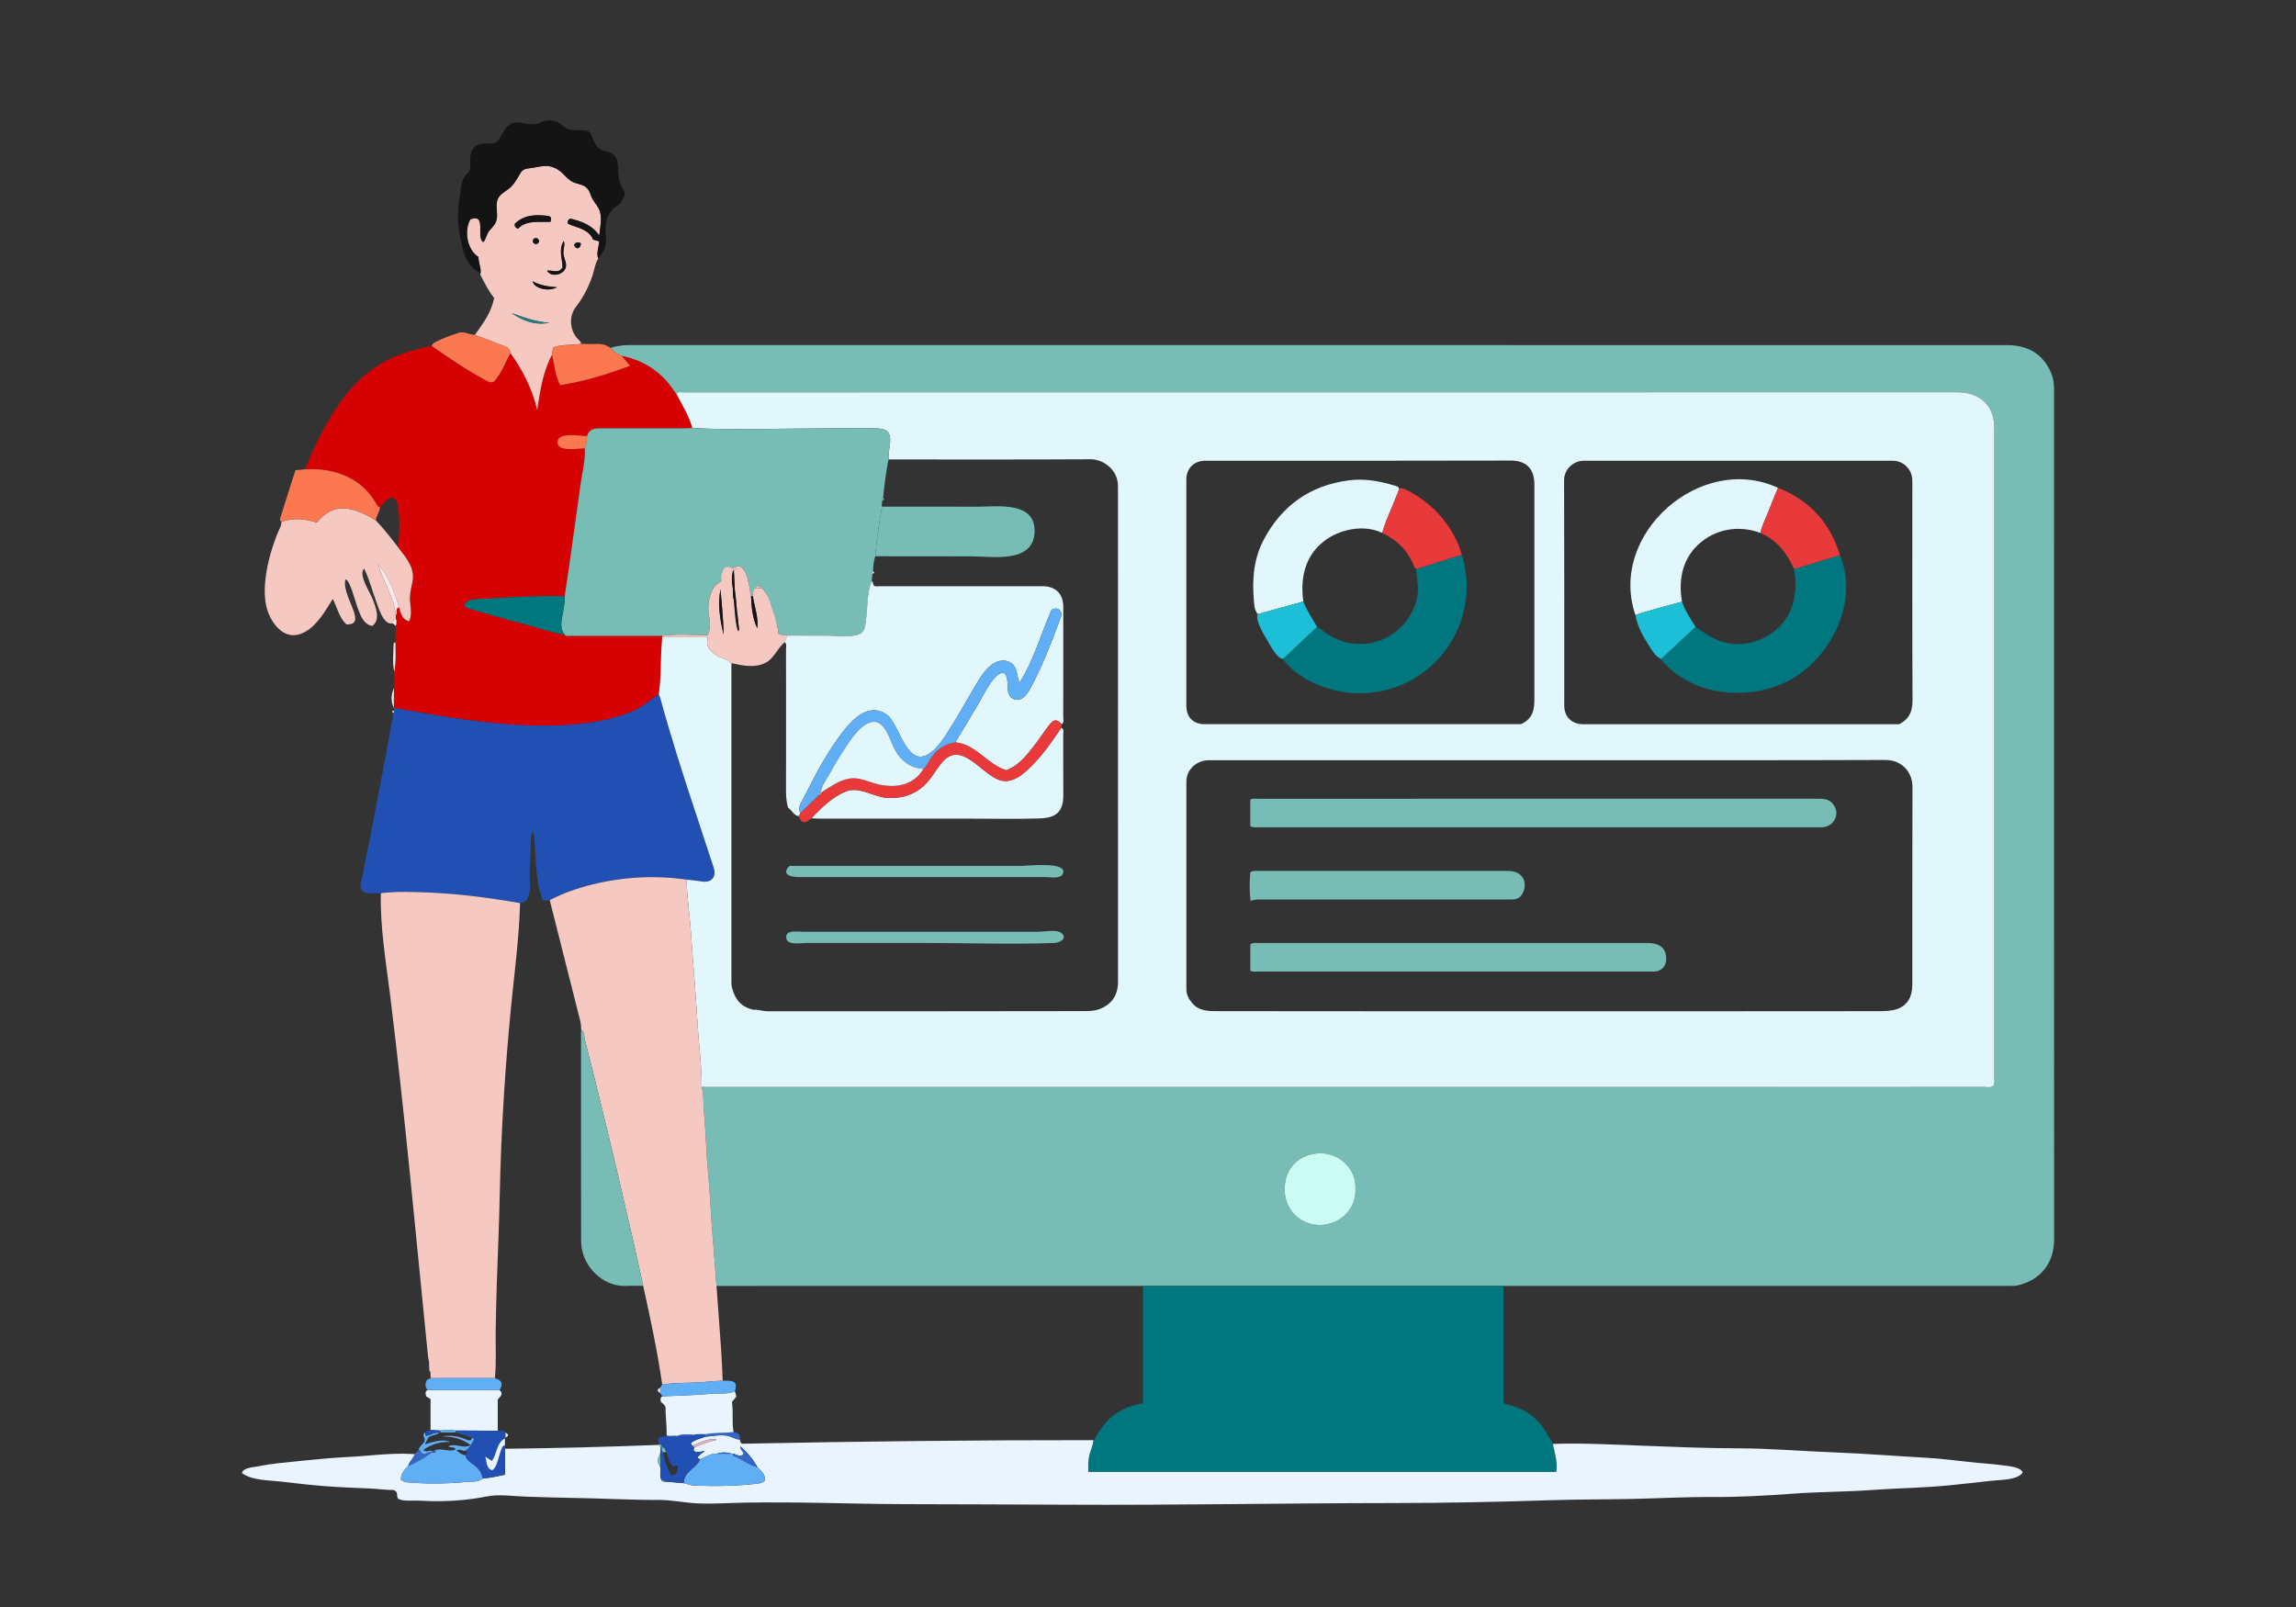 <svg xmlns="http://www.w3.org/2000/svg" id="uuid-c83cff5d-4d01-4fd9-abd5-95092f381265" viewBox="0 0 1000 700"><rect x="0" y="0" width="1000" height="700" fill="#333333" stroke="none"/><defs><style>.uuid-ad652188-d926-4288-9be8-7c056e12d598{fill:#fb7851;stroke-width:0}.uuid-14fa9af1-0372-4016-9de4-e4e15857338b,.uuid-1bfb256c-f2a2-498b-a8d9-b622a8e68a46,.uuid-29cac0f8-6121-440e-8772-0868436e9012,.uuid-2c6a9120-665e-4311-9b7c-f6b26f714d9a,.uuid-3ee38c28-72f0-43eb-9980-c4f318b58ef9,.uuid-67702ae5-397c-4e5a-9d0c-0658e3fa1c65,.uuid-9bdfaed8-0bab-46dc-8aba-9c4ae8d4176f,.uuid-aabba5bb-0624-4d67-9bd5-0c4d709a38b1,.uuid-bcb85ef9-6d8f-405b-a247-687091a0ef42,.uuid-ceaf377c-055b-41a3-a9fe-a3e8f63aa729,.uuid-d31ce8ee-41ab-4c8b-9945-b3dbdc85556a,.uuid-e0ddd91a-3c08-4e65-9a97-b533908744a4{stroke-width:0}.uuid-14fa9af1-0372-4016-9de4-e4e15857338b{fill:#60aef4}.uuid-67702ae5-397c-4e5a-9d0c-0658e3fa1c65{fill:#77bdb6}.uuid-aabba5bb-0624-4d67-9bd5-0c4d709a38b1{fill:#3466c7}.uuid-2c6a9120-665e-4311-9b7c-f6b26f714d9a{fill:#141414}.uuid-d31ce8ee-41ab-4c8b-9945-b3dbdc85556a{fill:#214fb2}.uuid-ceaf377c-055b-41a3-a9fe-a3e8f63aa729{fill:#1cbfd6}.uuid-9bdfaed8-0bab-46dc-8aba-9c4ae8d4176f{fill:#f5c9c2}.uuid-29cac0f8-6121-440e-8772-0868436e9012{fill:#e2f7fc}.uuid-bcb85ef9-6d8f-405b-a247-687091a0ef42{fill:#e8393b}.uuid-e0ddd91a-3c08-4e65-9a97-b533908744a4{fill:#fbe9eb}.uuid-1bfb256c-f2a2-498b-a8d9-b622a8e68a46{fill:#e9f4fe}.uuid-3ee38c28-72f0-43eb-9980-c4f318b58ef9{fill:#00767f}</style></defs><g id="uuid-a03ec007-1101-4296-836c-69292b41974e"><path d="M265.84 151.55c2.59-.78 5.22-1.23 7.96-1.23 200.13.02 400.25.02 600.38.02 8.83 0 15.42 3.62 19.09 11.92 1 2.27 1.35 4.63 1.35 7.08v67.94c0 100.87-.02 201.73.03 302.6 0 10.17-5.74 17.74-16.02 20.06-1.04.23-2.15.18-3.23.18H659.12c-1.44 0-2.89.01-4.33.02H497.82c-11.99 0-23.97-.02-35.96-.02-49.93 0-99.86.02-149.8.03-.64-8.83-1.41-17.64-2.06-26.46-.58-7.85-.89-15.71-1.65-23.56-.86-8.81-.95-17.7-1.82-26.51-.33-3.37.07-6.82-.94-10.13 1.35 0 2.71.03 4.06.03h203.84c116.94 0 233.88 0 350.83-.02 1.31 0 2.71.41 3.91-.51.69-1.21.38-2.5.38-3.73.02-94.01.01-188.03.01-282.04 0-.63.04-1.27 0-1.89-.31-3.86-1.35-7.47-4.25-10.2-3.37-3.18-7.49-4.25-12.1-4.25-148.88.04-297.77.03-446.65.03-35.91 0-71.83 0-107.74.02-1.11 0-2.38-.45-3.29.68-.39-.49-.82-.94-1.16-1.46-5.45-8.23-13.1-13.13-22.71-15.11-1.76-.97-3.5-1.97-4.88-3.49m324.5 366.51c.54-9.21-7.35-15.9-15.53-15.71-8.65.2-15.2 6.13-15.32 15.4-.12 9.06 6.59 15.9 15.42 15.86 8.73-.04 15.85-7.06 15.43-15.55" class="uuid-67702ae5-397c-4e5a-9d0c-0658e3fa1c65"/><path d="M270.72 155.04c9.61 1.98 17.26 6.88 22.71 15.11.34.52.77.98 1.16 1.46 2.54 4.85 5.51 9.5 6.95 14.87-1.17.05-2.33.14-3.5.14-12.4.01-24.81.02-37.21 0-2.48 0-4.38.77-5.13 3.36-2.88-.01-12.27-1.86-12.84 2.22-.69 5 8.99 3.1 11.81 3.11.44 5.12-1.19 10.87-1.85 15.95-.7 5.33-1.49 10.65-2.22 15.98-1.48 10.8-2.99 21.6-4.61 32.38-.45.02-.9.06-1.35.06-11.7-.2-23.37.55-35.04 1.19-2.54.14-5.66-.26-7.32 2.56.44 1.08 1.09 1.42 1.93 1.65 8.21 2.3 16.37 4.78 24.63 6.91 5.73 1.48 11.31 3.56 17.18 4.52.63.74 1.49.49 2.27.49 13.33 0 26.66 0 39.99-.01l.15.54c-.08 1.25-.16 2.5-.25 3.75-.52 7.06-.19 14.17-1.25 21.2-4.09 2.61-7.26 5.62-11.83 7.52-4.38 1.82-8.98 3.11-13.63 4.01-9.37 1.82-19.05 2.26-28.58 2.05-20.65-.46-40.77-4.05-61.05-7.67-.1.06-.2.09-.31.07.01-2.9.03-5.81.04-8.71.24-2.36.34-4.72.15-7.1.84-4.28.58-8.61.52-12.93l.12-7.06c.44-1.08.5-2.16.02-3.25 0-.52.01-1.05.02-1.57 1.07-.8-.68-2.94 1.51-3.21.66 2.42 1.04 5.04 4.28 6.04 1.21-2.59.8-5.19.49-7.91-.38-3.33.21-5.69.9-8.87 1.4-6.38-2.46-10.65-6.08-15.4.42-6.19.84-12.38-.27-18.54-.28-1.59-1-2.87-2.61-3.26-2.58.54-3.6 2.73-5.16 4.3-1.04-.21-1.31-1.13-1.76-1.89-2.74-4.67-6.4-8.34-11.27-10.86-6.17-3.19-12.72-4.2-19.57-3.82 4.05-10.43 9.1-20.32 15.57-29.51 8.35-11.87 19.44-19.54 33.56-22.82 2.01-.47 3.94-1.29 6.03-1.39 7.73 5.43 15.54 10.73 23.89 15.17 1.03.55 1.94.88 2.99.5.77-.49 1.11-1.24 1.6-1.88 2.51-3.23 3.75-7.14 5.85-10.59 5.43 7.46 9.44 15.59 11.63 24.68 1.26-8.25 2.44-16.51 6.41-24 1.17 4.28 1.3 8.86 3.58 13.21 10.49-1.62 20.39-4.66 30.47-8.44-1.51-1.74-2.61-3.02-3.72-4.3Z" style="stroke-width:0;fill:#d50102"/><path d="M497.82 560.15h156.97v51.1c5.13 1.42 9.7 2.86 13.72 6.53 3.46 3.16 5.59 7.12 7.82 11.17.84 4.13 2.16 7.94 1.5 12.21H474.01c-.04-2.41-.16-4.81.41-7.17.54-2.23 1.67-4.34 1.77-6.67.92-.55 1.12-1.59 1.64-2.41 1.78-2.8 3.66-5.48 6.25-7.66 3.94-3.33 8.54-5.09 13.74-6.01z" class="uuid-3ee38c28-72f0-43eb-9980-c4f318b58ef9"/><path d="M476.19 627.32c-.11 2.33-1.23 4.44-1.77 6.67-.58 2.37-.46 4.76-.41 7.17h203.82c.66-4.27-.66-8.08-1.5-12.21 13.39-.44 27.03.33 40.41.84 13.48.51 27.01 1.07 40.5 1.09 13.83.03 27.64 1.25 41.46 1.76 13.5.5 26.87 1.63 40.35 2.35 7.48.4 14.81 1.51 22.25 2.21 3.5.33 7.03.53 10.52 1.04 2.16.32 8.55.62 9.13 3.26-2.5 3.34-9.86 3.06-13.53 3.51-5.83.72-11.68 1.26-17.52 1.89-11.47 1.22-23.06 1.29-34.57 2.13-11.56.85-23.17.76-34.71 1.62-11.28.83-22.75 1.49-34.04 1.43-12-.07-23.98.59-35.97.85-11.63.26-23.26.16-34.89.54-23.03.77-46.05 1.23-69.1 1.25-47.53.04-95.03.98-142.56.72-23.37-.13-46.73-.17-70.1-.24-23.35-.07-46.66-1.12-70.01-.65-6.72.13-13.52.62-20.24.31-5.68-.26-11.09-1.52-16.79-1.5-12.49.05-25-.7-37.49-.88-6.74-.1-13.46-.34-20.2-.54-6.17-.19-11.65-1.24-17.79 0-6.16 1.24-12.45 1.83-18.74 1.95-3.44.07-6.87-.01-10.3-.23-2.43-.15-6.62.39-8.83-.7-1.02-.94-.22-2.34-1.08-3.26-.89-.95-1.98-.65-3.16-.71-2.81-.14-5.6-.5-8.41-.62-6.43-.27-12.86-.52-19.28-1.01-6.35-.48-12.68-1.21-19.01-1.97-5.24-.63-12.9-.44-17.26-3.75.52-2.34 4.92-2.51 6.76-2.87 3.17-.63 6.37-1.11 9.59-1.47 6.37-.72 12.76-1.25 19.14-1.89 6.46-.65 12.94-.76 19.41-1.36 6.86-.63 13.67-1.11 20.56-.62-.93 1.8-2.48 3.24-3.09 5.23-1.75 1.6-3.12 3.4-3.15 5.83.83.79 1.62 1.09 2.57 1.17 8.82.82 17.64.67 26.43-.18 2.21-.21 4.75.26 6.72-1.44 3.31-.27 6.52-1.01 9.7-1.67v-11.3c22.36-.24 44.72-.82 67.06-1.69.15.42.19.91.69 1.12l-.27 3.29q-1.92 2.415 0 4.83c.53 2.09-.53 4.37.8 6.36.3.72.81.69 1.4.41 2.72.22 5.44.45 8.16.67 1.57.37 3.12 1 4.7 1.06 9.23.35 18.46.22 27.64-.89 1.05-.13 2.1-.38 2.94-1.24.36-2.73-1.6-4.17-3.2-5.81-1.82-3.36-4.14-6.26-7.45-9.14 0 1.91 1.47 2.14 1.39 3.33-1.61 1.82-3.2-.12-4.8-.11-.1-.11-.21-.12-.33-.02-2.22-.72-4.44-.76-6.66 0-2.67-.12-4.78 1.45-7.11 2.36-3.05-.72 1.51-2.8 1.98-3.6-1.29.28-5.98 1.49-4.58-1.52 3.19-1.35 6.43-2.53 9.82-3.33-3.98-.9-7.12 1.37-10.54 2.52-.46-.18-.7-.51-.66-1.14 1.76-1.47 4.09-1.8 6.18-2.68 3.25-.23 6.44-1.07 9.78-.41 1.84.37 3.37 1.6 5.29 1.61.16.59.05 1.29.93 1.83 51.02-1.03 102.01-1.6 153.05-1.56Z" class="uuid-1bfb256c-f2a2-498b-a8d9-b622a8e68a46"/><path d="M171.83 308.39c20.27 3.62 40.39 7.21 61.05 7.67 9.53.21 19.21-.23 28.58-2.05 4.66-.9 9.25-2.19 13.63-4.01 4.57-1.9 7.73-4.91 11.83-7.52.19.41.44.79.56 1.22 4.51 16.48 9.68 32.76 15.06 48.97 2.8 8.45 5.59 16.9 8.34 25.36 1.26 3.88-.98 6.54-4.86 5.96-2.31-.35-4.63-.56-6.95-.83-13.98-2-27.82-1.19-41.49 2.21-6.28 1.56-12.37 3.72-18.14 6.71-.87.05-1.72.64-3.15-.18-3.44-9.22-2.66-19.51-3.94-29.8-1.6 1.81-1.02 5.99-1.16 8.25-.2 3.17-.41 6.33-.51 9.51-.12 3.85 1.63 12.93-4.15 13.55-12.94-2.28-25.94-4-39.07-4.59-7.18-.32-14.38-.61-21.55.25-2.82-.09-5.78.85-8.48-1.22-.89-1.83-.14-3.78.24-5.66 4.73-23.39 9.27-46.81 13.47-70.3.08-.44.06-.89.09-1.34.42-.27.45-.64.26-1.06.12-.37.24-.73.36-1.1Z" class="uuid-d31ce8ee-41ab-4c8b-9945-b3dbdc85556a"/><path d="M165.89 389.06c7.17-.86 14.37-.57 21.55-.25 13.13.59 26.14 2.31 39.07 4.59-.4 15.13-2.49 30.42-3.96 45.5-2.59 26.6-4.28 53.37-4.85 80.1-.29 13.5-.88 26.99-1.33 40.49-.23 6.77-.38 13.54-.48 20.32-.1 6.76.34 13.75-.35 20.47-9.3 0-18.6.02-27.9.02-.39-1.08.29-2.38-.66-3.35-.04-1.26-.09-2.53-.13-3.79l-.42-2.16c-5.28-52.47-10.03-105.05-16.51-157.4-1.81-14.62-4.43-29.78-4.04-44.54Zm74.5-234.49c-3.98 7.49-5.15 15.75-6.41 24-2.18-9.09-6.2-17.21-11.63-24.68-.29-2.92-2.92-3.08-4.84-3.9-3.51-1.5-7.13-2.74-10.7-4.09 3.74-5.18 7.1-9.7 8.42-16.09-2.5-3.05-4.23-6.66-6.06-10.22.67-2.71-.9-5.14-.76-7.65-4.82-2.93-6.53-11.36-3.5-16.46 7.36-2.65 2.18 8.05 5.62 9.96 1.24-1.49 1.35-3.5 2.63-5 1.3-1.52 2.53-2.52 3.07-4.54.93-3.46-1.15-7.31 1.29-10.41 1.34-1.71 3.62-2.62 5.14-4.22 1.29-1.36 2.29-2.92 3.22-4.54 1.12-1.94 1.55-2.95 3.85-3.33 1.88-.31 3.73-.51 5.63-.9 3.89-.79 7.17.45 9.93 3.23 1.51 1.53 2.66 2.91 4.7 3.75 1.63.67 3.45.78 4.92 1.84 1.49 1.07 1.94 2.31 2.52 3.97.77 2.19 2.23 3.4 3.28 5.42 1.93 3.72.61 7.97.29 11.89-3.13-4.62-7.73-6.21-12.55-7.36-.83.32-1.3.79-1.13 2.17 3.8 1.85 9.04 2.17 11.01 6.96 1 .28 1.76.49 2.7.76-.18 1.9-1.44 5.75-.42 7.41-1.53 2.36-1.74 5.18-2.64 7.76-1.7 4.89-4.01 9.38-7.2 13.46-3.03 3.87-2.65 9.97.64 13.63.65.72 1.58 1.25 1.68 2.36-4.03.84-8.32.04-12.19 1.65-.2 1.23-.36 2.19-.51 3.15Zm-.7-57.94c.82-1.76.06-2.46-1.17-2.6-5.18-.62-10.22-.5-14.24 3.39-.23.91-.1 1.56 1.28 2.23 3.82-3.93 9.22-2.82 14.13-3.02m-1.43 21.24c1.86 3.38 8.07 1.65 8.25-2.08.1-1.98-1.18-3.76-1.16-5.84.02-1.58.78-3.43.17-4.95-2.36 3.76-.58 7.81-.49 11.46-1.75 2.92-4.29 1.13-6.78 1.42Zm1.04 22.7c-5.77-.28-11.1-2.32-16.48-4.2 4.95 3.43 10.28 5.45 16.48 4.2m-7.32-18.04c.71 3.14 6.99 4.68 10.59 2.59-3.61-.27-7.18-.69-10.59-2.59m.48-18.54c-1.37 2.06 1.51 3.4 2.36 1.19-.29-1.46-1.13-1.71-2.36-1.19m20.5 2.03c-1.39-1.2-3.76.16-2.44 1.57s2.53-.29 2.44-1.57m-80.57 161.82c0 .52-.01 1.05-.02 1.57-.84.5-1.53 1.11-1.67 2.15-3.82.68-6.04-7.4-7.01-10.03-1.71-4.6-2.89-9.43-5.08-13.84-2.74 2.55 2.67 10.5 3.69 13.22 1.29 3.44 3.63 9.16-.2 11.76-4.11-.77-5.29-5.24-6.59-8.6-.73-1.88-3.03-11.37-5.02-11.71-1.21 3.87 2.42 10.3 3.6 13.99 1.1 3.45 1.1 5.78-3.2 5.62-3.08-2.75-3.91-6.97-5.92-11.1-3.23 5.07-6.5 11.12-11.87 14.25-6.69 3.89-12.07.03-15.3-6.11-3.16-6-2.79-13.33-1.76-19.83.57-3.58 1.48-7.11 2.58-10.56.62-1.96 1.32-3.89 2.05-5.81.59-1.56 2.03-3.82 1.89-5.52 5.2-1.86 10.37-1.31 15.42.3 7.86-9.58 16.47-6.44 25.68-.95 3.55 3.73 6.69 7.79 9.82 11.86 3.62 4.75 7.48 9.02 6.08 15.4-.7 3.18-1.28 5.53-.9 8.87.31 2.72.72 5.32-.49 7.91-3.24-1-3.62-3.62-4.28-6.04-2.14-6.71-4.41-13.35-9.21-18.75 2.18 7.53 6.83 14 7.7 21.96Z" class="uuid-9bdfaed8-0bab-46dc-8aba-9c4ae8d4176f"/><path d="M260.61 112.56c-1.02-1.66.24-5.51.42-7.41-.94-.26-1.7-.48-2.7-.76-1.98-4.8-7.21-5.12-11.01-6.96-.17-1.39.3-1.85 1.13-2.17 4.82 1.14 9.42 2.74 12.55 7.36.32-3.92 1.65-8.18-.29-11.89-1.05-2.02-2.52-3.23-3.28-5.42-.58-1.66-1.03-2.9-2.52-3.97-1.47-1.06-3.29-1.17-4.92-1.84-2.05-.84-3.19-2.22-4.7-3.75-2.76-2.79-6.04-4.02-9.93-3.23-1.9.39-3.75.59-5.63.9-2.3.38-2.73 1.38-3.85 3.33-.93 1.62-1.93 3.18-3.22 4.54-1.52 1.6-3.79 2.51-5.14 4.22-2.43 3.1-.36 6.95-1.29 10.41-.54 2.02-1.77 3.02-3.07 4.54-1.28 1.5-1.39 3.52-2.63 5-3.44-1.91 1.74-12.6-5.62-9.96-3.03 5.1-1.32 13.54 3.5 16.46-.14 2.51 1.43 4.94.76 7.65-.39-.48-.69-1.12-1.18-1.41-5.54-3.32-6.32-9.12-7.47-14.62-1.18-5.65-1.35-11.23-.37-17.11.7-4.15.26-8.16 3.82-11.33 1.25-1.11.74-3.25.75-4.96.05-5.81 2.62-8.18 8.38-7.65 1.92.18 3.35-.46 4.36-2.06.52-.84.94-1.74 1.45-2.59 2.54-4.28 4.82-5.33 9.68-4.13 2.38.59 4.59.59 6.83-.46 3.58-1.7 6.9-1.01 9.77 1.5 1.86 1.62 3.85 2.09 6.22 1.94 4.86-.31 5.52.09 7.2 4.59.95 2.54 2.65 4.1 5.22 4.56 3.62.65 5.16 2.8 5.3 6.35.14 3.68.27 7.34 2.46 10.64.95 1.43.3 3.17-.68 4.57-.46.66-.91 1.44-1.57 1.84-5.24 3.2-6.11 8.1-5.43 13.63.46 3.76-.9 6.89-3.29 9.67Z" class="uuid-2c6a9120-665e-4311-9b7c-f6b26f714d9a"/><path d="M163.67 226.63c-9.21-5.49-17.82-8.63-25.68.95-5.05-1.61-10.23-2.16-15.42-.3-.65-.4-.71-1.01-.51-1.65 2.19-6.91 4.39-13.82 6.6-20.79 1.54-.16 2.87-.29 4.2-.43 6.84-.37 13.39.63 19.57 3.82 4.87 2.52 8.53 6.19 11.27 10.86.45.77.73 1.68 1.76 1.89-.12 2.03-1.55 3.65-1.79 5.64Z" class="uuid-ad652188-d926-4288-9be8-7c056e12d598"/><path d="M187.52 622.87v-13.46c-.65-.39-1.24-.74-1.83-1.1-.39-1.09-.68-2.1.55-2.83 10.45.02 20.91.03 31.36.05 1.98 1.82.04 2.92-.82 4.08v13.62c-6.12-.03-12.25-.07-18.37-.1-2.2-.35-4.4-.33-6.6 0-1.43-.08-2.86-.17-4.29-.25Z" class="uuid-1bfb256c-f2a2-498b-a8d9-b622a8e68a46"/><path d="M240.39 154.57c.16-.96.31-1.92.51-3.15 3.87-1.62 8.16-.81 12.19-1.65 1.97.03 3.95.17 5.91.05 2.49-.15 4.81.16 6.84 1.72 1.37 1.51 3.11 2.52 4.88 3.49 1.11 1.28 2.21 2.56 3.72 4.3-10.08 3.78-19.98 6.82-30.47 8.44-2.28-4.35-2.41-8.92-3.58-13.21Zm-33.57-8.67c3.57 1.35 7.19 2.59 10.7 4.09 1.92.82 4.55.97 4.84 3.9-2.1 3.44-3.34 7.36-5.85 10.59-.49.64-.84 1.39-1.6 1.88-1.05.38-1.96.04-2.99-.5-8.35-4.45-16.16-9.74-23.89-15.17.3-1.09 1.28-1.49 2.13-1.94 3.03-1.6 6.29-2.67 9.52-3.75 2.45-.82 4.73.8 7.15.9Z" class="uuid-ad652188-d926-4288-9be8-7c056e12d598"/><path d="M217.6 605.53c-10.45-.02-20.91-.03-31.36-.05-1.15-1.43-1.2-2.91-.24-4.45.55-.24 1.1-.48 1.66-.72 9.3 0 18.6-.02 27.9-.02 3.17 1.1 3.62 2.25 2.05 5.25Zm-35.23 26.11c.22-1.8 2.1-2.55 2.54-3.96.59-1.33-1.59-2.62.28-3.68.17.48-.06 1.09.47 1.45 1.89-.35 3.55-1.59 5.58-1.39-1.19 1.39-3.24.77-4.72 2.17-.3.57-.74 1.41-1.53 2.91 4.07-1.13 7.61-2.53 11.33-.99-4.44-.3-8.25.93-12 3.41 1.58 1.44 2.72-.18 3.81.51l-.06.63.02-.02c-1.49-.38-2.67.82-3.34.83-1.85-.16-1.18-1.83-2.37-1.87Z" class="uuid-14fa9af1-0372-4016-9de4-e4e15857338b"/><path d="M182.37 631.64c1.18.04.52 1.71 2.37 1.87.67-.01 1.86-1.2 3.34-.83-3.18 2.46-6.7 4.33-10.36 5.97.61-1.99 2.16-3.43 3.09-5.23.12-.04.19-.12.23-.23.32-.01.51-.13.41-.49.31-.35.62-.71.92-1.06" class="uuid-aabba5bb-0624-4d67-9bd5-0c4d709a38b1"/><path d="M172.22 279.73c.06 4.32.32 8.65-.52 12.93-.86-4.09-.31-8.21-.27-12.32 0-.21.51-.41.78-.61Z" class="uuid-e0ddd91a-3c08-4e65-9a97-b533908744a4"/><path d="M191.24 624.05c-2.03-.2-3.69 1.04-5.58 1.39-.53-.36-.3-.97-.47-1.45.51-.93 1.58-.69 2.33-1.12 1.43.08 2.86.17 4.29.25.03.28.06.56.1.84l-.66.09Z" class="uuid-d31ce8ee-41ab-4c8b-9945-b3dbdc85556a"/><path d="M171.56 299.75c-.01 2.9-.03 5.81-.04 8.71-1.23-2.91-1.3-5.81.04-8.71m-.86-28.19c.14-1.04.83-1.65 1.67-2.15.48 1.09.42 2.17-.02 3.25-.55-.37-.81-1.16-1.65-1.1m.78 37.93c.19.42.16.79-.26 1.06-.7-.55-.37-.84.26-1.06" class="uuid-e0ddd91a-3c08-4e65-9a97-b533908744a4"/><path d="M181.45 632.7c.1.36-.09.48-.41.49.14-.16.28-.33.41-.49" class="uuid-1bfb256c-f2a2-498b-a8d9-b622a8e68a46"/><path d="M299.06 383.16c2.32.27 4.64.48 6.95.83 3.88.58 6.12-2.08 4.86-5.96-2.75-8.46-5.54-16.92-8.34-25.36-5.38-16.21-10.55-32.49-15.06-48.97-.12-.43-.37-.81-.56-1.22 1.07-7.03.73-14.14 1.25-21.2.09-1.25.17-2.5.25-3.75h19.92c-1.26 4.13 1.02 5.99 3.63 7.88 2.06 1.49 4.88 1.39 6.6 3.44v138.84c0 .8.04 1.63.23 2.4 1.18 4.7 3.5 8.45 9.42 9.78 1.57-.28 3.92.63 6.35.63 45.47 0 90.94.04 136.41-.07 2.72 0 5.63.07 8.22-.99 5.19-2.12 7.75-6.11 7.75-11.79-.02-71.54-.01-143.08-.01-214.62v-1.35c-.07-7.33-6.61-11.65-11.98-11.62-29.32.16-58.64.08-87.96.08-.44-5.33 3.8-13.04-4.35-13.49-8.93-.49-18.02-.01-26.96-.01-17.99 0-36.17.73-54.14-.18-1.44-5.37-4.41-10.02-6.95-14.87.91-1.13 2.17-.68 3.29-.68 35.91-.02 71.83-.02 107.74-.02 148.88 0 297.77 0 446.65-.03 4.61 0 8.73 1.07 12.1 4.25 2.89 2.73 3.93 6.34 4.25 10.2.05.63 0 1.26 0 1.89 0 94.01 0 188.03-.01 282.04 0 1.23.31 2.52-.38 3.73-1.2.92-2.61.51-3.91.51-116.94.02-233.88.02-350.83.02H309.65c-1.35 0-2.71-.02-4.06-.03.1-7.87-.92-15.68-1.5-23.51-.55-7.34-.94-14.69-1.52-22.03-.59-7.43-1.2-14.87-1.68-22.31-.49-7.51-1.8-14.95-1.83-22.49Zm375.43-52H528.35c-.81 0-1.63-.04-2.44 0-5.02.27-9.19 4.33-9.19 9.13-.03 30.22-.02 60.44 0 90.66 0 2.24.96 4.06 2.4 5.83 3.11 3.83 7.46 3.66 11.58 3.67 49.62.08 99.23.05 148.85.05 46.19 0 92.38.02 138.57-.04 2.75 0 5.68-.05 8.22-.95 4.67-1.65 6.53-5.63 6.54-10.39.04-28.78-.05-57.55.07-86.33.03-6.72-4.88-11.77-11.76-11.75-48.89.18-97.79.1-146.69.1Zm-12.08-15.7c5.25-2.33 5.88-6.46 5.88-10.85.01-27.43 0-54.85 0-82.28 0-3.79.02-7.58 0-11.37-.05-6.91-3.58-10.36-10.39-10.34-44.3.13-88.61.07-132.91.07-4.94 0-8.29 3.31-8.29 8.2v98.52c0 5.05 3.02 8.04 8.05 8.04H662.4Zm164.72 0c4.79-2.38 5.86-5.99 5.84-10.68-.15-31.84-.08-63.68-.08-95.51 0-4.69-3.78-8.57-8.44-8.57-44.92-.01-89.84 0-134.76 0-4.36 0-8.49 3.73-8.47 8.49.13 32.74.07 65.48.07 98.22 0 4.75 3.31 8.05 8.06 8.05z" class="uuid-29cac0f8-6121-440e-8772-0868436e9012"/><path d="M312.07 560.16c.69 9.46 1.41 18.91 2.06 28.37.29 4.29.43 8.59.64 12.89-2.42.16-4.85.23-7.26.49-6.35.68-12.77.14-19.09 1.19-2.09-14.48-5.12-28.73-8.29-43-.86-3.83-1.71-7.67-2.54-11.5-2.06-9.52-4.36-18.98-6.52-28.47-3.14-13.79-6.53-27.51-9.84-41.25-2.09-8.68-4.27-17.35-6.53-25.99-.38-1.45.14-3.28-1.53-4.29-.13-1.25-.1-2.53-.41-3.73-4.42-17.6-8.88-35.2-13.33-52.79 5.77-2.99 11.86-5.14 18.14-6.71 13.68-3.41 27.52-4.21 41.49-2.21.03 7.54 1.34 14.98 1.83 22.49.48 7.44 1.09 14.87 1.68 22.31.58 7.34.97 14.69 1.52 22.03.59 7.83 1.61 15.64 1.5 23.51 1.01 3.31.6 6.76.94 10.13.87 8.81.96 17.7 1.82 26.51.77 7.85 1.07 15.71 1.65 23.56.65 8.82 1.42 17.64 2.06 26.46Z" class="uuid-9bdfaed8-0bab-46dc-8aba-9c4ae8d4176f"/><path d="M590.35 518.06c.41 8.49-6.71 15.51-15.43 15.55-8.83.04-15.54-6.8-15.42-15.86.12-9.27 6.67-15.2 15.32-15.4 8.18-.19 16.07 6.5 15.53 15.71" style="stroke-width:0;fill:#cafcf4"/><path d="M301.54 186.48c17.97.9 36.15.18 54.14.18 8.94 0 18.03-.48 26.96.01 8.15.45 3.9 8.16 4.35 13.49-1.11 5.56-1.81 11.17-2.39 16.81-.43.27-.43.65-.25 1.06-.29.87-.32 1.77-.2 2.67-1.3 7.16-2.37 14.35-2.93 21.6-.75 2.13-.89 4.34-.98 6.57-.41.28-.39.67-.26 1.09l-.3 3.24c-2.01 4.44-1.77 11.06-2.39 15.91-.41 3.16-.31 6.51-3.89 7.45-4.26 1.12-9.52.34-13.88.33-5.53 0-11.07-.01-16.6-.02-1.11-.71-2.52.11-3.87-.88-.35-4.37-1.72-6.56-2.89-10.95-1.43-3.91-1.29-3.91-2.35-6.33-.59-1.01-1.23-1.97-2.28-2.58-.96-1.17-1.85-1.14-2.67.15l-.18.18c-.2.4-.26.59-.66 1.15l-.12 2.16c-.27-.04-.53-.07-.8-.11-.11-.57-.23-1.13-.34-1.7l-.14-.89-.21-1.63-.49-1.69c-.1-.58-.21-1.16-.31-1.74l-.37-.94c-.35-1.31-.81-2.57-1.87-3.5-1.4-1.73-2.88-.46-4.33-.12-1.2-.49-2.35-.62-3.38.38-1.23.56-1.22 1.64-1.16 2.75-.14.88-.28 1.76-.42 2.68-3.87 1.5-5.26 6.66-5.58 10.39-.39 4.54 2 8.65-.38 13.01-6.49 0-13.45-.72-19.86.32-13.33 0-26.66.01-39.99.01-.79 0-1.64.25-2.27-.49-1.68-2.03-1.74-4.24-1.35-6.82.51-3.34 1.46-6.65 1.33-10.09 1.63-10.78 3.13-21.58 4.61-32.38.73-5.33 1.52-10.65 2.22-15.98.66-5.08 2.29-10.83 1.85-15.95.74-1.7.92-3.51 1.03-5.33.75-2.59 2.65-3.36 5.13-3.36 12.4.02 24.81.01 37.21 0 1.17 0 2.33-.09 3.5-.14Z" class="uuid-67702ae5-397c-4e5a-9d0c-0658e3fa1c65"/><path d="M321.57 275c.55-.94.21-1.71.13-2.46l-.07-.77-.49-4.67c-.28-.96-.28-.18-.19-1.36l-.3-3.49c-.03-.26-.06-.53-.08-.79l-.54-4.62-.4-8.41c1.06-1.11 2.46-.73 3.75-.84 1.06.93 1.51 2.19 1.87 3.5l.37.94c.1.58.21 1.16.31 1.74l.49 1.69.21 1.63.14.89c.11.57.23 1.13.34 1.7.25 4.79.62 9.56 2.72 14.02.54-4.81-1.18-9.29-1.92-13.91l.12-2.16q.29-.68.66-1.15l.18-.18 2.67-.15c1.05.61 1.24.97 2.28 2.58s1.39 3.26 1.78 4.35 3.12 8.56 3.46 12.93c1.36 1 2.76.18 3.87.88l-1.11 2.82c-3.42 2.74-4.59 7.2-8.67 9.14-4.62 2.21-9.81 1.04-14.57.02-1.72-2.05-4.54-1.95-6.6-3.44-2.61-1.89-4.88-3.75-3.63-7.88h-19.92l-.15-.54c6.41-1.03 13.38-.32 19.86-.32 2.38-4.36-.01-8.47.38-13.01.32-3.74 1.71-8.89 5.58-10.39-.06-6.97 2.58-6.98 4.96-5.81l.63.96c-.63 1.66-.95 3-.49 7.98.03 1.65-.07 3.31.44 4.91m-4.44 15.22c-.16-6.65-.82-13.25-1.38-19.88-1.32 6.74-.18 13.33 1.38 19.88" class="uuid-9bdfaed8-0bab-46dc-8aba-9c4ae8d4176f"/><path d="M245.98 259.61c.13 3.43-.82 6.74-1.33 10.09-.39 2.57-.33 4.78 1.35 6.82-5.87-.96-11.44-3.04-17.18-4.52-8.25-2.13-16.42-4.61-24.63-6.91-.84-.24-1.5-.57-1.93-1.65 1.66-2.82 4.78-2.42 7.32-2.56 11.67-.64 23.34-1.4 35.04-1.19.45 0 .9-.04 1.35-.06Z" class="uuid-3ee38c28-72f0-43eb-9980-c4f318b58ef9"/><path d="M255.7 189.97c-.11 1.82-.29 3.63-1.03 5.33-2.82 0-12.51 1.89-11.81-3.11.57-4.08 9.96-2.23 12.84-2.22" class="uuid-ad652188-d926-4288-9be8-7c056e12d598"/><path d="M172.39 267.84c-.87-7.96-5.52-14.43-7.7-21.96 4.8 5.4 7.07 12.04 9.21 18.75-2.2.27-.44 2.41-1.51 3.21" class="uuid-e0ddd91a-3c08-4e65-9a97-b533908744a4"/><path d="M177.72 638.65c3.66-1.64 7.18-3.51 10.36-5.97l-.02.02c.58-.08 1.22.19 1.78-.26-.21-.2-.4-.39-.59-.57 2.68-1.52 7.25 1.11 9.25-.67-.96-1.17-2.35-.45-3.27-1.16 2.98-1.71 6.2 1.23 9.81-.5-4-2.95-8.01-3.87-12.36-3.76 2.9-.68 5.81-.28 8.62.54 1.28.37 4.05 2.29 4.22-.13 1.27.29.94.98.5 1.8-.82 1.56-1.76 2.99-3.33 3.9-1.22.53-2.39-1.22-3.84.02 1.29.8 2.32 1.83 3.85 1.96.46 2.12 2.29 3.17 3.78 4.28 2.08 1.55 3.35 3.39 3.78 5.88-1.96 1.7-4.51 1.22-6.72 1.44-8.79.85-17.61 1-26.43.18-.94-.09-1.74-.39-2.57-1.17.04-2.43 1.4-4.23 3.15-5.83Zm152.18.52c1.6 1.64 3.57 3.09 3.2 5.81-.84.87-1.89 1.12-2.94 1.24-9.19 1.1-18.41 1.24-27.64.89-1.58-.06-3.13-.69-4.7-1.06-.05-2.12.98-3.66 2.4-5.16 1.63-1.72 3.85-2.92 4.73-5.31 2.33-.91 4.44-2.48 7.11-2.36h6.66c.12-.1.22-.09.33.02.16.31.24.81.48.91 3.59 1.4 6.64 3.92 10.37 5.01Z" class="uuid-14fa9af1-0372-4016-9de4-e4e15857338b"/><path d="M304.95 635.59c-.88 2.38-3.11 3.59-4.73 5.31-1.42 1.49-2.45 3.04-2.4 5.16-2.72-.22-5.44-.45-8.16-.67-.37-.46-.82-.65-1.4-.41-1.33-1.99-.27-4.27-.8-6.36q.345-2.415 0-4.83l.27-3.29c.17 0 .34.01.5.02.02.77-.09 1.58.64 2.13.41 3.59 1.75 6.83 3.37 9.85 1.86.27 2.57-.72 2.88-2.38.49-2.66-.42-1.14-1.93-1.42-2.3-1.41-1.83-4.25-3.1-6.2-.38-.89-.38-2.13-1.86-1.98.11-.84-.36-1.25-1.09-1.47-.54-1-.7-1.99.04-3.06.93-.62 2.26.11 3.19-.76 1.51.57 3.09-.14 4.61.27 2.29.01 4.62.78 6.82-.49 1.77-.48 3.57-.34 5.37-.28 0 .37-.02.74-.02 1.11-2.09.88-4.42 1.21-6.18 2.68-.04.62.2.95.66 1.14l.72.81c-1.39 3 3.29 1.8 4.58 1.52-.48.8-5.03 2.88-1.98 3.6m-102.25-3.7c1.57-.91 2.51-2.34 3.33-3.9.43-.82.76-1.5-.5-1.8l-7.21-2.24.09-.84c6.12.03 12.25.07 18.37.1 1.22-.11 2.43-.17 3.4.79-.02.73-.03 1.46-.05 2.18-.16.09-.23.22-.18.4-3.88 1.97-3.37 6.67-5.73 9.76-.98-.65-1.75-1.15-2.88-1.9.77 2.43.29 4.96 2.97 5.99 2.9-1 3.47-11.79 5.61-10.76l.06 1.38v11.3c-3.18.65-6.39 1.4-9.7 1.67-.43-2.49-1.7-4.33-3.78-5.88-1.49-1.11-3.33-2.16-3.78-4.28.91-.67.69-1.33-.02-1.98Z" class="uuid-d31ce8ee-41ab-4c8b-9945-b3dbdc85556a"/><path d="M329.9 639.17c-3.73-1.09-6.78-3.61-10.37-5.01-.24-.09-.33-.59-.48-.91 1.6-.01 3.19 1.92 4.8.11.08-1.19-1.4-1.41-1.39-3.33 3.31 2.88 5.64 5.78 7.45 9.14Zm-22.76-13.32c0-.37.02-.74.02-1.11 4.08-.76 8.24-.51 12.34-.93 2.11.07 3.04 1.13 2.7 3.24-1.91-.01-3.44-1.25-5.29-1.61-3.34-.66-6.53.18-9.78.41Z" class="uuid-aabba5bb-0624-4d67-9bd5-0c4d709a38b1"/><path d="m302.35 630.48-.72-.81c3.42-1.16 6.56-3.42 10.54-2.52-3.39.81-6.63 1.99-9.82 3.33" style="stroke-width:0;fill:#dcb0c6"/><path d="M287.46 633.8q.345 2.415 0 4.83-1.92-2.415 0-4.83" class="uuid-67702ae5-397c-4e5a-9d0c-0658e3fa1c65"/><path d="M318.72 633.24h-6.66c2.22-.75 4.44-.72 6.66 0" class="uuid-aabba5bb-0624-4d67-9bd5-0c4d709a38b1"/><path d="M288.23 630.53c-.17 0-.34 0-.5-.02-.5-.21-.54-.7-.69-1.12.02-.11.06-.22.11-.33.73.21 1.2.63 1.09 1.47Zm.03 14.45c.58-.25 1.03-.06 1.4.41-.59.29-1.1.32-1.4-.41" class="uuid-67702ae5-397c-4e5a-9d0c-0658e3fa1c65"/><path d="M239.69 96.63c-4.9.2-10.3-.92-14.13 3.02-1.38-.67-1.51-1.32-1.28-2.23 4.02-3.89 9.05-4.01 14.24-3.39 1.23.15 1.99.84 1.17 2.6m-1.43 21.24c2.49-.29 5.03 1.5 6.78-1.42-.09-3.64-1.87-7.7.49-11.46.61 1.52-.15 3.37-.17 4.95-.03 2.08 1.25 3.87 1.16 5.84-.18 3.73-6.39 5.46-8.25 2.08Z" class="uuid-2c6a9120-665e-4311-9b7c-f6b26f714d9a"/><path d="M239.31 140.57c-6.2 1.25-11.53-.77-16.48-4.2 5.38 1.88 10.71 3.92 16.48 4.2" style="stroke-width:0;fill:#277b7a"/><path d="M231.98 122.53c3.41 1.9 6.98 2.32 10.59 2.59-3.6 2.09-9.88.55-10.59-2.59m.48-18.54c1.24-.53 2.08-.27 2.36 1.19-.85 2.21-3.74.87-2.36-1.19m20.5 2.04c.08 1.28-1.13 2.98-2.44 1.57s1.06-2.77 2.44-1.57" class="uuid-2c6a9120-665e-4311-9b7c-f6b26f714d9a"/><path d="m198.41 623.12-.09.84h-6.41c-.03-.28-.06-.56-.1-.84 2.2-.33 4.4-.35 6.6 0" class="uuid-14fa9af1-0372-4016-9de4-e4e15857338b"/><path d="M188.12 632.06c.38-.06.75-.13 1.13-.19.19.18.38.36.59.57-.56.45-1.2.17-1.78.26l.06-.63Z" class="uuid-aabba5bb-0624-4d67-9bd5-0c4d709a38b1"/><path d="M319.51 623.82c-4.11.42-8.26.16-12.34.93-1.8-.07-3.6-.2-5.37.28-2.31-.31-4.6-.46-6.82.49-1.52-.4-3.1.3-4.61-.27.08-4.07-.52-8.25-.52-12.37-.54-1.26-1.39-1.67-1.99-2.2-.21-.99-.4-1.88.62-2.44 7.26-.35 14.55-.45 21.78-1.17 3.26-.32 6.68.46 9.81-1.08.21.76.43 1.53.67 2.38-.64.75-1.27 1.49-1.96 2.31.71 4.31-.1 8.77.73 13.14" class="uuid-1bfb256c-f2a2-498b-a8d9-b622a8e68a46"/><path d="M320.07 605.99c-3.13 1.53-6.55.75-9.81 1.08-7.23.72-14.52.82-21.78 1.17-.33-.5-.65-1-.98-1.51 0-.74 0-1.47-.01-2.21.31-.47.61-.95.92-1.42 6.32-1.05 12.74-.51 19.09-1.19 2.41-.26 4.84-.33 7.26-.49.71 0 1.43 0 2.14.01 3.35.03 4.25 1.33 3.17 4.56" class="uuid-14fa9af1-0372-4016-9de4-e4e15857338b"/><path d="M280.12 560.1c-2.34 0-4.69-.09-7.03.04-9.53.52-16.99-6.61-19.25-14.31-.59-2.03-.75-4.25-.75-6.39-.05-29.83-.03-59.67-.03-89.5 0-.45.06-.9.09-1.35 1.67 1.01 1.15 2.85 1.53 4.29 2.26 8.64 4.44 17.31 6.53 25.99 3.31 13.74 6.7 27.47 9.84 41.25 2.16 9.49 4.46 18.95 6.52 28.47.83 3.83 1.69 7.67 2.54 11.5Z" class="uuid-67702ae5-397c-4e5a-9d0c-0658e3fa1c65"/><path d="M379.68 253.19c.76.4.44 1.33.95 1.92.98.48 2.08.24 3.14.24 23.44.02 46.88 0 70.32.01 5.7 0 9.01 3.32 9.01 9.02 0 16.04.01 32.09-.02 48.13 0 1.01.48 2.2-.69 2.97-2.23-2.43-3.49-2.12-5.46.41-2.06 2.65-3.89 5.49-5.93 8.16-3.43 4.5-7.19 9.43-12.69 11.47-8.3-2.47-13.05-11.24-22.24-12.14 3.64-6.07 7.32-12.11 10.89-18.22 1.44-2.46 6.85-13.7 10.61-11.79 2.67 2.78-.55 9.4 4.1 11.19 4.38 1.68 7.25-4.97 8.73-7.84 4.81-9.34 8.37-19.24 12.06-29.06-.72-2.57-2.11-3.09-4.42-2.1-4.58 10.4-7.71 21.6-13.9 31.81-1.4-2.56-.77-5.71-2.98-7.91-1.53-1.52-3.68-2-5.76-1.53-5.5 1.23-9.13 8.38-11.76 12.76-2.95 4.9-5.68 9.93-8.74 14.77-2.74 4.33-6.03 10.26-10.52 13.02-9.6 5.9-12.59-13.11-17.99-17.05-9.48-6.9-18.03 5.31-22.78 12.16-3.43 4.95-6.42 10.19-9.23 15.51a435 435 0 0 0-3.96 7.76c-1.01 2.03-3.4 4.97-1.81 7.22-.23.47-.46.94-.7 1.41-2.35-.3-3.01-2.68-4.64-3.59-.78-2.64-.93-5.11-.93-7.64.03-20.51.02-41.01 0-61.52 0-1.03.41-2.18-.55-3.06l1.11-2.82c5.53 0 11.07.02 16.6.02 4.37 0 9.62.79 13.88-.33 3.58-.94 3.49-4.29 3.89-7.45.62-4.84.38-11.47 2.39-15.91Z" class="uuid-29cac0f8-6121-440e-8772-0868436e9012"/><path d="M384.15 220.69c13.86 0 27.72 0 41.58.02 8.78 0 25.33-2.47 24.88 11.04-.46 13.81-18.57 10.59-27.61 10.59-13.93 0-27.85-.03-41.78-.04.56-7.26 1.63-14.45 2.93-21.6Z" class="uuid-67702ae5-397c-4e5a-9d0c-0658e3fa1c65"/><path d="M327.89 259.78c.75 4.62 2.47 9.1 1.92 13.91-2.1-4.45-2.48-9.22-2.72-14.02.27.04.53.07.8.11" class="uuid-2c6a9120-665e-4311-9b7c-f6b26f714d9a"/><path d="m319.67 248.42-.63-.96c1.45-.34 2.93-1.61 4.33.12-1.29.11-2.69-.27-3.75.84h.04Zm11.85 7.71-2.67.15c.82-1.29 1.71-1.32 2.67-.15" class="uuid-9bdfaed8-0bab-46dc-8aba-9c4ae8d4176f"/><path d="M380.24 248.86c.8.57.49.88-.26 1.09-.13-.41-.15-.8.26-1.09" class="uuid-e0ddd91a-3c08-4e65-9a97-b533908744a4"/><path d="M384.6 216.96c.75.55.45.85-.25 1.06-.19-.42-.18-.79.25-1.06" class="uuid-67702ae5-397c-4e5a-9d0c-0658e3fa1c65"/><path d="M315.18 276.53c-1.55-6.55-2.69-13.13-1.38-19.88.55 6.62 1.21 13.23 1.38 19.88m4.49-28.11h-.04c.13 2.8.27 5.6.4 8.4-.28-.14-.57-.28-.85-.43-.64-2.71-.58-8.17.49-7.98Zm1.95 23.35c-.42.3-.45.56.07.77.08.75.42 1.52-.13 2.46-1.28-1.81-1.8-12.19-1.95-13.69.27-.59.65.49.91-.11.1 1.16.31 3.36.41 4.52.22 1.58.52 4.48.68 6.04Z" class="uuid-2c6a9120-665e-4311-9b7c-f6b26f714d9a"/><path d="M319.17 256.4c.28.14.57.28.85.43l.54 4.62c-.31-.05-.63-.09-.94-.14-.51-1.6-.42-3.26-.44-4.91Zm2.45 15.37c-.42.3-.45.56.07.77z" class="uuid-2c6a9120-665e-4311-9b7c-f6b26f714d9a"/><path d="M219.91 629.69c-2.13-1.03-2.71 9.76-5.61 10.76-2.68-1.03-2.2-3.56-2.97-5.99 1.14.75 1.9 1.25 2.88 1.9 2.37-3.09 1.85-7.79 5.73-9.76-.01 1.03-.03 2.06-.04 3.09Zm.23-3.49c.02-.73.03-1.46.05-2.18 1.44.76 1.45 1.49-.05 2.18m67.35-21.68c0 .74 0 1.47.01 2.21-1.38-.73-1.38-1.46-.01-2.21" class="uuid-1bfb256c-f2a2-498b-a8d9-b622a8e68a46"/><path d="M294.98 625.51c2.22-.95 4.51-.8 6.82-.49-2.19 1.26-4.53.5-6.82.49" class="uuid-aabba5bb-0624-4d67-9bd5-0c4d709a38b1"/><path d="M290.09 632.5c-.41.05-.82.1-1.22.16-.73-.56-.62-1.36-.64-2.13 1.48-.15 1.48 1.09 1.86 1.98Zm254.45-272.59v-11.53c.9-.74 1.93-.44 2.89-.44 81.54-.01 163.07-.01 244.61-.02 2.29 0 4.57.16 6.13 2.11 1.56 1.93 2.18 4.08 1.11 6.54-1.06 2.42-2.98 3.49-5.46 3.78-.71.08-1.44.02-2.16.02H548.14c-1.07 0-2.16.19-3.59-.46Zm.02 62.95v-11.45c1.09-.9 2.12-.64 3.09-.64 56.63-.01 113.27-.01 169.9 0 5.6 0 8.37 2.51 8.14 7.33-.14 2.95-2.21 5-5.18 5.11-.81.03-1.62 0-2.43 0-56.63 0-113.27 0-169.9-.01-1.15 0-2.33.24-3.61-.33Zm.12-30.47c-.59-4.47-.42-8.52-.16-12.35 1.14-.93 2.18-.67 3.14-.67 36.27-.01 72.54 0 108.82-.02 7.78 0 8.82 6.01 6.55 10.03-1.08 1.91-2.69 2.44-4.74 2.44-12.27-.03-24.54-.01-36.81-.01h-71.73c-1.52 0-3.05-.11-5.06.59Z" class="uuid-67702ae5-397c-4e5a-9d0c-0658e3fa1c65"/><path d="M462.23 317.01c1.33.64.85 1.87.85 2.87.04 8.75-.05 17.5.04 26.24.08 7.81-3.49 10.17-10.4 10.38-10.36.33-20.74.09-31.11.09h-64.67c-1.17 0-2.34-.1-3.51-.15 4.17-4.48 9.02-9.19 14.75-11.61 6.05-2.54 12.14 2.34 18.31 2.74 4.97.32 9.93-.85 14.01-3.74 4.38-3.09 6.38-7.56 9.68-11.58 8.27-10.09 16.99 4.57 24.85 7.45 5.95 2.18 11.26-2.91 15.05-6.85 4.63-4.8 8.45-10.3 12.14-15.83Z" class="uuid-29cac0f8-6121-440e-8772-0868436e9012"/><path d="M462.23 317.01c-3.68 5.54-7.51 11.03-12.14 15.83-3.8 3.94-9.1 9.03-15.05 6.85-7.86-2.88-16.58-17.54-24.85-7.45-3.3 4.02-5.3 8.49-9.68 11.58-4.09 2.89-9.05 4.06-14.01 3.74-6.17-.4-12.26-5.28-18.31-2.74-5.74 2.42-10.58 7.13-14.75 11.61-3.11 2.55-4.37 2.34-5.51-.94.23-.47.46-.94.7-1.41 2.78-2.68 5.57-5.35 8.35-8.03.39-.14.66-.36.59-.82v.02c3.9-2.38 7.88-5.47 12.52-6.14 4.43-.65 8.14 1.54 12.31 2.5 7.72 1.79 15.41.59 19.79-6.69 1.3-1.04 1.92-2.58 2.76-3.94 2.58-4.23 6.17-6.9 11.13-7.6 9.19.9 13.94 9.67 22.24 12.14 5.5-2.04 9.26-6.97 12.69-11.47 2.03-2.67 3.86-5.51 5.93-8.16 1.97-2.53 3.23-2.83 5.46-.41-.06.51-.11 1.01-.17 1.52Z" class="uuid-bcb85ef9-6d8f-405b-a247-687091a0ef42"/><path d="M402.45 410.74h-51.2c-2.38 0-8.38 1.23-8.8-2.15-.47-3.71 4.92-2.73 7.09-2.73h102.78c2.34 0 7.92-1.08 9.88.49 3.08 2.47-.77 4.32-2.93 4.4-18.88.67-37.91 0-56.8 0Zm-58.57-33.57h101.24c2.48 0 20-2.04 17.84 3.37-.98 2.46-5.69 1.51-7.68 1.51H347.93c-3.19 0-7.94-.99-4.05-4.89Z" class="uuid-67702ae5-397c-4e5a-9d0c-0658e3fa1c65"/><path d="M636.7 241.65c6.3 20.28-2 42.43-20.24 53.58-8.67 5.3-19.39 7.65-29.48 6.48-10.05-1.17-22.14-6.15-28.2-14.63l14.86-14.05c.59.4 1.21.76 1.77 1.2 5.86 4.62 12.28 6.95 19.94 6.13 12.77-1.37 22.92-13.32 22.17-25.01-.16-2.51-.61-4.98-.7-7.49l19.89-6.21Z" class="uuid-3ee38c28-72f0-43eb-9980-c4f318b58ef9"/><path d="M547.83 267.51c-1.54-1.75-1.55-4.05-1.73-6.09-.78-9.17-.06-18.17 4.4-26.5 7.93-14.84 20.13-23.45 36.93-25.67 6.9-.91 13.39.29 19.87 2.25.77.23 1.6.37 2.03 1.18-.08 1.37-.83 2.51-1.28 3.76-1.92 5.27-4.61 10.24-5.99 15.72-7.96-3.89-18.67-1.67-25.42 3.6-8.35 6.52-10.39 16.16-8.99 26.26l-19.81 5.49Z" class="uuid-29cac0f8-6121-440e-8772-0868436e9012"/><path d="M602.05 232.16c1.38-5.47 4.07-10.45 5.99-15.72.45-1.24 1.21-2.38 1.28-3.76 2.08-.14 3.78.93 5.44 1.88 9.08 5.2 15.91 12.5 20.17 22.1.71 1.61 1.19 3.32 1.77 4.99l-19.89 6.21c-.29-.32-.7-.6-.85-.98-2.59-6.85-7.37-11.62-13.91-14.72" class="uuid-bcb85ef9-6d8f-405b-a247-687091a0ef42"/><path d="m547.83 267.51 19.81-5.49c1.54 3.92 3.88 7.41 6 11.01l-14.86 14.05c-2.77-.43-5.53-5.97-6.8-8.14-1.33-2.27-5.46-8.77-4.16-11.43Z" class="uuid-ceaf377c-055b-41a3-a9fe-a3e8f63aa729"/><path d="M801.38 241.8c8.52 20.26-4.02 45.24-22.59 54.82-17.47 9.01-42.59 6.58-55.38-9.52l15.06-14.04c4.94 3.37 9.38 6.58 15.5 7.3 5.28.62 10.68-.44 15.31-3.05 11-6.21 14.3-17.56 12.12-29.43 6.66-2.02 13.32-4.05 19.98-6.07Z" class="uuid-3ee38c28-72f0-43eb-9980-c4f318b58ef9"/><path d="M712.29 267.91c-12.13-35.35 28.66-70.99 62.13-55.39-1.12 2.72-2.34 5.4-3.34 8.16-1.39 3.84-3.44 7.44-4.36 11.46-9.42-3.53-19.81-1.78-27.19 5.2-6.97 6.59-8.53 15.61-6.96 24.75-6.76 1.94-13.63 3.5-20.28 5.83Z" class="uuid-29cac0f8-6121-440e-8772-0868436e9012"/><path d="M766.72 232.13c.92-4.02 2.96-7.62 4.36-11.46 1-2.76 2.22-5.44 3.34-8.16 13.73 5.39 22.67 15.21 26.96 29.29-6.66 2.02-13.32 4.05-19.98 6.07-3.06-6.96-7.53-12.6-14.68-15.74" class="uuid-bcb85ef9-6d8f-405b-a247-687091a0ef42"/><path d="M712.29 267.91c6.65-2.33 13.52-3.88 20.28-5.83 1.33 4 3.73 7.43 5.91 10.97l-15.06 14.04c-2.89-1.55-4.29-4.41-5.92-6.99-2.38-3.77-4.44-7.72-5.2-12.2Z" class="uuid-ceaf377c-055b-41a3-a9fe-a3e8f63aa729"/><path d="M416.08 323.38c-4.96.7-8.55 3.38-11.13 7.6-.83 1.36-1.45 2.9-2.76 3.94-5.54-.25-9.68-3.41-12.36-8.11-2.2-3.85-4.33-13.87-10.54-12.22-5.41 1.44-10.16 9.63-12.98 14-1.83 2.83-3.49 5.75-5.12 8.7-1.3 2.36-3.62 5.26-3.65 7.96v-.02c-.49.06-.6.4-.58.82-2.78 2.68-5.57 5.35-8.35 8.03-1.59-2.25.79-5.18 1.81-7.22 1.3-2.6 2.6-5.19 3.96-7.76 2.8-5.33 5.8-10.56 9.23-15.51 4.75-6.85 13.3-19.07 22.78-12.16 5.41 3.94 8.39 22.95 17.99 17.05 4.49-2.76 7.78-8.68 10.52-13.02 3.06-4.83 5.79-9.87 8.74-14.77 2.63-4.37 6.26-11.53 11.76-12.76 2.07-.46 4.23.01 5.76 1.53 2.21 2.21 1.58 5.35 2.98 7.91 6.19-10.21 9.32-21.42 13.9-31.81 2.3-.99 3.69-.47 4.42 2.1-3.69 9.82-7.24 19.72-12.06 29.06-1.48 2.86-4.35 9.52-8.73 7.84-4.66-1.79-1.43-8.41-4.1-11.19-3.76-1.91-9.17 9.34-10.61 11.79-3.57 6.11-7.25 12.15-10.89 18.22Z" class="uuid-14fa9af1-0372-4016-9de4-e4e15857338b"/><path d="M357.55 345.25c.04-2.71 2.35-5.61 3.65-7.96 1.62-2.95 3.29-5.87 5.12-8.7 2.82-4.36 7.57-12.56 12.98-14 6.21-1.65 8.34 8.37 10.54 12.22 2.68 4.7 6.82 7.86 12.36 8.11-4.38 7.28-12.08 8.47-19.79 6.69-4.18-.97-7.89-3.15-12.31-2.5-4.64.68-8.63 3.77-12.54 6.14Z" class="uuid-29cac0f8-6121-440e-8772-0868436e9012"/><path d="M356.97 346.06c-.02-.43.09-.77.59-.82.07.47-.2.69-.59.82" class="uuid-e0ddd91a-3c08-4e65-9a97-b533908744a4"/></g></svg>